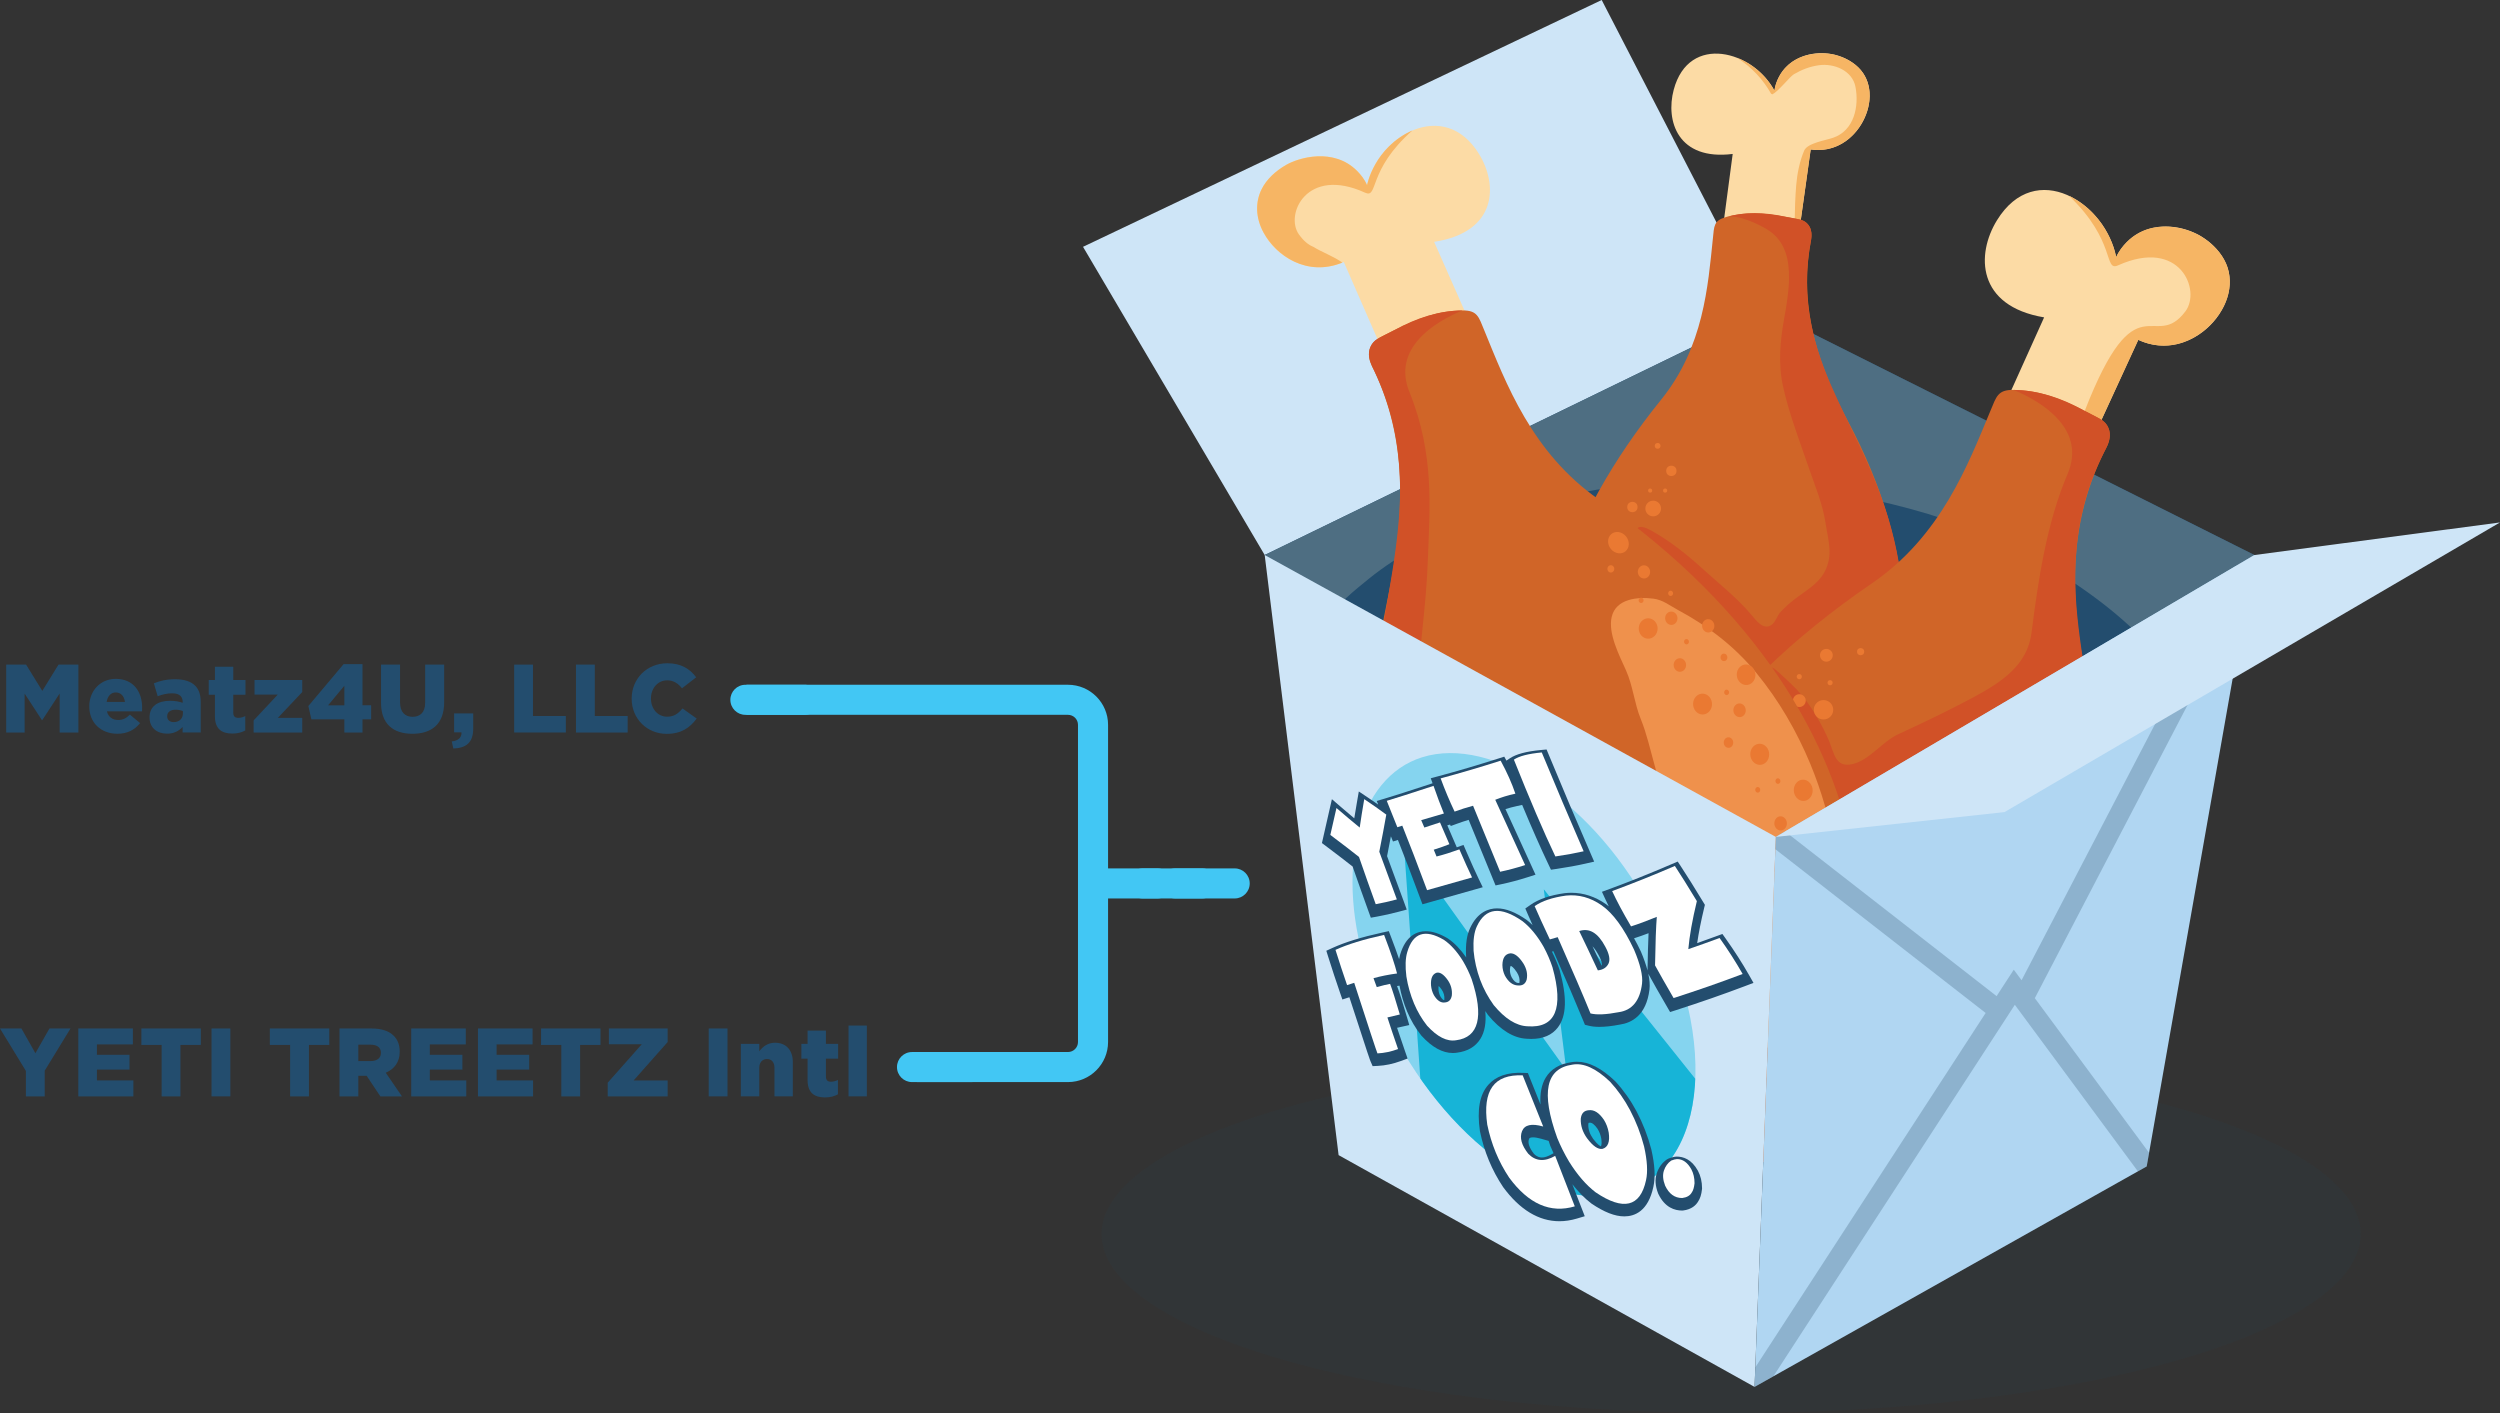 <?xml version="1.0" encoding="utf-8"?>
<!-- Generator: Adobe Illustrator 16.0.0, SVG Export Plug-In . SVG Version: 6.00 Build 0)  -->
<!DOCTYPE svg PUBLIC "-//W3C//DTD SVG 1.1//EN" "http://www.w3.org/Graphics/SVG/1.1/DTD/svg11.dtd">
<svg version="1.1" id="Layer_7" xmlns="http://www.w3.org/2000/svg" xmlns:xlink="http://www.w3.org/1999/xlink" x="0px" y="0px"
	 width="205.328px" height="116.056px" viewBox="0 0 205.328 116.056" enable-background="new 0 0 205.328 116.056"
	 xml:space="preserve">
<rect x="0" y="0" width="205.328" height="116.056" fill="#333333" stroke="none"/>
<ellipse opacity="0.1" fill="#264863" cx="142.181" cy="101.354" rx="51.709" ry="14.701"/>
<g>
	<g>
		<path fill="#CEE5F7" d="M103.87,45.584L88.95,20.271L131.549,0l13.255,25.678c0,0-25.5,16.098-25.911,16.098
			C118.481,41.776,103.87,45.584,103.87,45.584z"/>
	</g>
	<g>
		<path fill="#234D6E" d="M103.87,45.584l41.263-20.065l40.027,20.065l-15.641,20.271c0,0-42.086,7.306-41.776,6.688
			C128.051,71.926,103.87,45.584,103.87,45.584z"/>
	</g>
	<g>
		<path fill="#4E6E82" d="M112.413,47.544c2.565-2.079,5.608-3.609,8.704-4.729c7.42-2.681,15.637-3.81,23.5-3.129
			c8.048,0.697,16.707,2.609,23.674,6.868c3.378,2.065,6.687,4.504,9.193,7.602c0.178,0.221,0.359,0.446,0.541,0.675l7.135-9.247
			l-40.027-20.065L103.87,45.584c0,0,2.072,2.258,4.995,5.465C109.787,49.657,111.252,48.484,112.413,47.544z"/>
	</g>
	<g>
		<path fill="#234D6E" d="M0.51,54.586h1.633l1.331,2.158l1.33-2.158h1.633v5.575H4.899v-3.202l-1.426,2.183H3.441l-1.417-2.175
			v3.194H0.51V54.586z"/>
		<path fill="#234D6E" d="M7.332,58.026v-0.016c0-1.259,0.9-2.254,2.175-2.254c1.481,0,2.167,1.091,2.167,2.357
			c0,0.096,0,0.207-0.008,0.311H8.781c0.12,0.47,0.462,0.709,0.932,0.709c0.366,0,0.645-0.136,0.956-0.438l0.836,0.693
			c-0.414,0.525-1.012,0.876-1.864,0.876C8.288,60.265,7.332,59.356,7.332,58.026z M10.263,57.652
			c-0.056-0.479-0.342-0.781-0.756-0.781c-0.398,0-0.669,0.303-0.749,0.781H10.263z"/>
		<path fill="#234D6E" d="M12.281,58.927V58.91c0-0.899,0.677-1.354,1.688-1.354c0.398,0,0.789,0.071,1.036,0.167v-0.071
			c0-0.454-0.279-0.709-0.86-0.709c-0.454,0-0.805,0.096-1.195,0.239l-0.311-1.06c0.486-0.199,1.003-0.335,1.744-0.335
			c0.773,0,1.298,0.184,1.642,0.526c0.326,0.318,0.461,0.765,0.461,1.369v2.478h-1.489v-0.454c-0.302,0.327-0.708,0.55-1.274,0.55
			C12.902,60.257,12.281,59.778,12.281,58.927z M15.021,58.6V58.4c-0.159-0.063-0.374-0.111-0.597-0.111
			c-0.438,0-0.693,0.207-0.693,0.534v0.016c0,0.295,0.223,0.47,0.534,0.47C14.71,59.309,15.021,59.03,15.021,58.6z"/>
		<path fill="#234D6E" d="M17.652,58.823v-1.761h-0.51v-1.211h0.51v-1.091h1.506v1.091h1.003v1.211h-1.003v1.466
			c0,0.303,0.135,0.43,0.414,0.43c0.199,0,0.39-0.056,0.572-0.143v1.179c-0.27,0.151-0.629,0.255-1.051,0.255
			C18.185,60.249,17.652,59.851,17.652,58.823z"/>
		<path fill="#234D6E" d="M20.832,59.165l1.983-2.118h-1.911v-1.195h3.918v0.988l-1.999,2.118h1.999v1.203h-3.99V59.165z"/>
		<path fill="#234D6E" d="M28.281,59.078h-2.707l-0.248-1.092l2.893-3.44h1.553v3.377h0.709v1.155h-0.709v1.083h-1.49V59.078z
			 M28.281,57.931v-1.608l-1.338,1.608H28.281z"/>
		<path fill="#234D6E" d="M31.294,57.716v-3.13h1.563v3.098c0,0.805,0.406,1.188,1.027,1.188c0.629,0,1.035-0.366,1.035-1.147
			v-3.138h1.561v3.09c0,1.792-1.027,2.589-2.611,2.589C32.291,60.265,31.294,59.46,31.294,57.716z"/>
		<path fill="#234D6E" d="M37.105,60.894c0.533-0.056,0.82-0.318,0.797-0.748h-0.605v-1.554h1.568v1.267
			c0,1.179-0.645,1.585-1.633,1.617L37.105,60.894z"/>
		<path fill="#234D6E" d="M42.23,54.586h1.545v4.221h2.699v1.354H42.23V54.586z"/>
		<path fill="#234D6E" d="M47.306,54.586h1.545v4.221h2.699v1.354h-4.244V54.586z"/>
		<path fill="#234D6E" d="M51.88,57.39v-0.017c0-1.625,1.242-2.899,2.932-2.899c1.139,0,1.871,0.479,2.365,1.155l-1.164,0.9
			c-0.318-0.391-0.684-0.653-1.219-0.653c-0.779,0-1.33,0.669-1.33,1.481v0.016c0,0.837,0.551,1.49,1.33,1.49
			c0.582,0,0.924-0.271,1.26-0.678l1.162,0.829c-0.525,0.725-1.234,1.258-2.461,1.258C53.162,60.272,51.88,59.054,51.88,57.39z"/>
	</g>
	<g>
		<path fill="#234D6E" d="M2.127,87.959L0,84.471h1.76l1.147,2.03l1.155-2.03h1.729l-2.119,3.465v2.11H2.127V87.959z"/>
		<path fill="#234D6E" d="M6.431,84.471h4.484v1.306H7.96v0.853h2.676v1.219H7.96v0.884h2.995v1.314H6.431V84.471z"/>
		<path fill="#234D6E" d="M13.276,85.824h-1.665v-1.354h4.882v1.354h-1.673v4.222h-1.545V85.824z"/>
		<path fill="#234D6E" d="M17.373,84.471h1.545v5.575h-1.545V84.471z"/>
		<path fill="#234D6E" d="M23.828,85.824h-1.666v-1.354h4.883v1.354h-1.672v4.222h-1.545V85.824z"/>
		<path fill="#234D6E" d="M27.884,84.471h2.637c0.852,0,1.441,0.223,1.816,0.597c0.326,0.327,0.492,0.749,0.492,1.299v0.016
			c0,0.86-0.453,1.426-1.146,1.721l1.33,1.943h-1.775l-1.123-1.688h-0.686v1.688h-1.545V84.471z M30.457,87.146
			c0.518,0,0.828-0.255,0.828-0.661V86.47c0-0.446-0.326-0.669-0.836-0.669h-1.02v1.346H30.457z"/>
		<path fill="#234D6E" d="M33.773,84.471h4.484v1.306h-2.955v0.853h2.676v1.219h-2.676v0.884h2.994v1.314h-4.523V84.471z"/>
		<path fill="#234D6E" d="M39.257,84.471h4.484v1.306h-2.955v0.853h2.676v1.219h-2.676v0.884h2.994v1.314h-4.523V84.471z"/>
		<path fill="#234D6E" d="M46.101,85.824h-1.664v-1.354h4.883v1.354h-1.674v4.222h-1.545V85.824z"/>
		<path fill="#234D6E" d="M49.912,88.923l2.795-3.154h-2.699v-1.298h4.826v1.114l-2.795,3.154h2.795v1.307h-4.922V88.923z"/>
		<path fill="#234D6E" d="M58.207,84.471h1.545v5.575h-1.545V84.471z"/>
		<path fill="#234D6E" d="M60.845,85.736h1.514v0.605c0.277-0.358,0.676-0.7,1.289-0.7c0.916,0,1.467,0.604,1.467,1.585v2.819
			h-1.506v-2.334c0-0.478-0.248-0.732-0.613-0.732c-0.367,0-0.637,0.255-0.637,0.732v2.334h-1.514V85.736z"/>
		<path fill="#234D6E" d="M66.328,88.708v-1.761h-0.51v-1.211h0.51v-1.091h1.506v1.091h1.002v1.211h-1.002v1.466
			c0,0.303,0.135,0.43,0.414,0.43c0.199,0,0.391-0.056,0.572-0.143v1.179c-0.27,0.151-0.629,0.255-1.051,0.255
			C66.861,90.134,66.328,89.735,66.328,88.708z"/>
		<path fill="#234D6E" d="M69.691,84.231h1.504v5.814h-1.504V84.231z"/>
	</g>
	<g>
		<g>
			<path fill="#42C7F4" d="M87.714,56.24h-26.41v2.469h26.41c0.455,0,0.823,0.37,0.823,0.823v26.049
				c0,0.454-0.368,0.823-0.823,0.823H75.298v2.469h12.416c1.816,0,3.293-1.477,3.293-3.292V59.532
				C91.007,57.717,89.531,56.24,87.714,56.24z"/>
		</g>
		<g>
			<path fill="#42C7F4" d="M67.329,57.475c0-0.682-0.553-1.234-1.235-1.234h-4.874c-0.683,0-1.235,0.553-1.235,1.234l0,0
				c0,0.683,0.553,1.236,1.235,1.236h4.874C66.776,58.711,67.329,58.157,67.329,57.475L67.329,57.475z"/>
		</g>
		<g>
			<path fill="#42C7F4" d="M81.013,87.639c0-0.683-0.553-1.235-1.235-1.235h-4.873c-0.683,0-1.235,0.553-1.235,1.235l0,0
				c0,0.682,0.553,1.234,1.235,1.234h4.873C80.46,88.873,81.013,88.32,81.013,87.639L81.013,87.639z"/>
		</g>
		<g>
			<path fill="#42C7F4" d="M96.293,72.557c0-0.683-0.553-1.235-1.235-1.235h-4.873c-0.683,0-1.235,0.553-1.235,1.235l0,0
				c0,0.683,0.553,1.235,1.235,1.235h4.873C95.741,73.792,96.293,73.239,96.293,72.557L96.293,72.557z"/>
		</g>
		<g>
			<path fill="#42C7F4" d="M99.965,72.557c0-0.683-0.553-1.235-1.235-1.235h-4.873c-0.682,0-1.235,0.553-1.235,1.235l0,0
				c0,0.683,0.554,1.235,1.235,1.235h4.873C99.413,73.792,99.965,73.239,99.965,72.557L99.965,72.557z"/>
		</g>
		<g>
			<path fill="#42C7F4" d="M102.641,72.557c0-0.683-0.554-1.235-1.235-1.235h-4.873c-0.683,0-1.235,0.553-1.235,1.235l0,0
				c0,0.683,0.553,1.235,1.235,1.235h4.873C102.087,73.792,102.641,73.239,102.641,72.557L102.641,72.557z"/>
		</g>
	</g>
	<g>
		<g>
			<path fill-rule="evenodd" clip-rule="evenodd" fill="#FCDBA5" d="M141.541,18.429l0.767-5.785
				c-4.493,0.563-5.53-2.698-4.844-5.271c1.252-4.691,6.565-3.175,8.269,0.072c0.559-3.317,4.749-3.948,6.884-1.915
				c2.36,2.249-0.012,7.319-3.907,6.745l-0.847,6.055L141.541,18.429z"/>
		</g>
		<g>
			<path fill-rule="evenodd" clip-rule="evenodd" fill="#F6B564" d="M152.828,5.755c-0.494-0.592-1.224-1-2.07-1.239
				c-0.912-0.257-3.49-0.367-4.626,1.754c-0.181,0.338-0.345,0.715-0.399,1.176c0,0-0.901-1.868-3.049-2.691
				c1.183,0.773,2.098,1.743,2.778,2.94c0.035,0.019,0.069,0.036,0.104,0.055c0.505-0.251,1.435-1.458,1.771-1.654
				c0.652-0.38,1.301-0.632,2.051-0.738c1.22-0.174,2.744,0.419,3.004,1.774c0.307,1.598-0.099,3.583-1.835,4.183
				c-0.608,0.21-2.11,0.433-2.375,1.049c-0.374,0.871-0.581,1.92-0.658,2.856c-0.08,0.969-0.108,1.937-0.124,2.906l0.464,0.204
				l0.855-6.053c2.636,0.364,4.311-1.68,4.738-3.523C153.723,7.6,153.477,6.534,152.828,5.755z"/>
		</g>
		<g>
			<path fill-rule="evenodd" clip-rule="evenodd" fill="#D06528" d="M147.759,18.018c-2.621-0.535-4.204-0.697-6.014-0.186
				c-1.001,0.283-0.96,0.744-1.065,1.767c-0.403,3.873-0.751,8.898-4.243,13.219c-16.325,20.202-9.292,37.439,2.057,38.732
				c12.591,1.435,24.843-15.399,13.266-36.982c-2.986-5.567-3.912-10.165-3.009-14.885C148.893,18.935,148.608,18.19,147.759,18.018
				z"/>
		</g>
		<g>
			<path fill-rule="evenodd" clip-rule="evenodd" fill="#D15127" d="M139.808,71.634c10.698-0.305,15.943-10.022,16.48-17.828
				c0.896-13.038-5.522-18.657-7.368-26.43c-0.526-2.209-0.732-4.553-0.233-7.34c0.151-0.709,0.126-1.228-0.191-1.599
				c-0.344-0.401-0.594-0.401-1.828-0.63c-1.738-0.394-3.387-0.417-4.922,0.024c0.944-0.271,2.839,0.624,3.586,1.14
				c1.311,0.907,1.625,2.397,1.602,3.922c-0.018,1.066-0.194,2.14-0.385,3.19c-0.347,1.913-0.525,3.79-0.094,5.71
				c0.512,2.278,1.357,4.445,2.111,6.648c0.501,1.464,1.134,2.959,1.363,4.487c0.216,1.442,0.668,2.667-0.089,4.068
				c-0.536,0.993-1.546,1.518-2.411,2.188c-0.421,0.326-0.821,0.683-1.185,1.071c-0.263,0.281-0.408,0.779-0.671,1.007
				c-0.714,0.614-1.356-0.33-1.79-0.838c-1.146-1.346-2.669-2.546-3.988-3.749c-1.223-1.114-2.632-2.235-4.092-3.051
				c-0.616-0.345-1.256-0.63-1.429,0.153c-0.148,0.677,0.192,1.59,0.409,2.213c0.427,1.223,0.929,2.452,1.403,3.657
				c1.001,2.542,2.162,4.969,3.073,7.55c0.421,1.193,1.58,2.091,2.842,2.197c0.661,0.056,1.337-0.113,1.873-0.512
				c0.721-0.534,1.43-0.765,2.225-1.198c1.276-0.697,2.408-1.661,3.666-2.396c0.185-0.108,0.681-0.651,0.882-0.519
				c0.397,0.265-0.071,1.237-0.112,1.58c-0.072,0.613-0.073,1.339,0.023,1.944c0.083,0.521,0.389,0.884,0.537,1.373
				c0.46,1.52-0.438,2.687-1.207,3.888c-0.849,1.327-1.829,2.571-2.936,3.692c-1.043,1.058-2.201,2.011-3.47,2.788
				C142.507,70.637,140.992,71.601,139.808,71.634z"/>
		</g>
		<g>
			<circle fill-rule="evenodd" clip-rule="evenodd" fill="#EA7932" cx="134.208" cy="66.333" r="0.441"/>
		</g>
		<g>
			<circle fill-rule="evenodd" clip-rule="evenodd" fill="#EA7932" cx="131.814" cy="63.042" r="0.645"/>
		</g>
		<g>
			<circle fill-rule="evenodd" clip-rule="evenodd" fill="#EA7932" cx="134.175" cy="63.359" r="0.17"/>
		</g>
		<g>
			<circle fill-rule="evenodd" clip-rule="evenodd" fill="#EA7932" cx="129.478" cy="60.752" r="0.238"/>
		</g>
		<g>
			<circle fill-rule="evenodd" clip-rule="evenodd" fill="#EA7932" cx="131.85" cy="65.53" r="0.238"/>
		</g>
		<g>
			<circle fill-rule="evenodd" clip-rule="evenodd" fill="#EA7932" cx="135.985" cy="66.377" r="0.237"/>
		</g>
		<g>
			<circle fill-rule="evenodd" clip-rule="evenodd" fill="#EA7932" cx="132.499" cy="60.255" r="0.424"/>
		</g>
		<g>
			<circle fill-rule="evenodd" clip-rule="evenodd" fill="#EA7932" cx="128.886" cy="58.813" r="0.424"/>
		</g>
		<g>
			<circle fill-rule="evenodd" clip-rule="evenodd" fill="#EA7932" cx="136.864" cy="68.903" r="0.424"/>
		</g>
		<g>
			<circle fill-rule="evenodd" clip-rule="evenodd" fill="#EA7932" cx="131.156" cy="55.958" r="0.424"/>
		</g>
		<g>
			<circle fill-rule="evenodd" clip-rule="evenodd" fill="#EA7932" cx="132.512" cy="57.864" r="0.644"/>
		</g>
		<g>
			<circle fill-rule="evenodd" clip-rule="evenodd" fill="#EA7932" cx="134.477" cy="60.394" r="0.644"/>
		</g>
		<g>
			<circle fill-rule="evenodd" clip-rule="evenodd" fill="#EA7932" cx="129.026" cy="54.587" r="0.645"/>
		</g>
		<g>
			<circle fill-rule="evenodd" clip-rule="evenodd" fill="#EA7932" cx="130.16" cy="57.29" r="0.17"/>
		</g>
		<g>
			<circle fill-rule="evenodd" clip-rule="evenodd" fill="#EA7932" cx="131.943" cy="53.555" r="0.17"/>
		</g>
		<g>
			<circle fill-rule="evenodd" clip-rule="evenodd" fill="#EA7932" cx="139.894" cy="56.97" r="0.645"/>
		</g>
		<g>
			<circle fill-rule="evenodd" clip-rule="evenodd" fill="#EA7932" cx="137.227" cy="62.277" r="0.322"/>
		</g>
		<g>
			<circle fill-rule="evenodd" clip-rule="evenodd" fill="#EA7932" cx="137.767" cy="64.888" r="0.441"/>
		</g>
		<g>
			<circle fill-rule="evenodd" clip-rule="evenodd" fill="#EA7932" cx="140.109" cy="63.458" r="0.441"/>
		</g>
		<g>
			<circle fill-rule="evenodd" clip-rule="evenodd" fill="#EA7932" cx="131.093" cy="51.566" r="0.645"/>
		</g>
		<g>
			<circle fill-rule="evenodd" clip-rule="evenodd" fill="#EA7932" cx="130.47" cy="53.503" r="0.17"/>
		</g>
		<g>
			<circle fill-rule="evenodd" clip-rule="evenodd" fill="#EA7932" cx="135.528" cy="40.291" r="0.169"/>
		</g>
		<g>
			<circle fill-rule="evenodd" clip-rule="evenodd" fill="#EA7932" cx="140.472" cy="59.95" r="0.425"/>
		</g>
		<g>
			<circle fill-rule="evenodd" clip-rule="evenodd" fill="#EA7932" cx="139.572" cy="69.158" r="0.322"/>
		</g>
		<g>
			<circle fill-rule="evenodd" clip-rule="evenodd" fill="#EA7932" cx="132.872" cy="50.207" r="0.322"/>
		</g>
		<g>
			<circle fill-rule="evenodd" clip-rule="evenodd" fill="#EA7932" cx="142.381" cy="66.913" r="0.424"/>
		</g>
		<g>
			<circle fill-rule="evenodd" clip-rule="evenodd" fill="#EA7932" cx="138.066" cy="60.265" r="0.458"/>
		</g>
		<g>
			<circle fill-rule="evenodd" clip-rule="evenodd" fill="#EA7932" cx="131.5" cy="48.574" r="0.424"/>
		</g>
		<g>
			<circle fill-rule="evenodd" clip-rule="evenodd" fill="#EA7932" cx="130.02" cy="62.878" r="0.17"/>
		</g>
		<g>
			<circle fill-rule="evenodd" clip-rule="evenodd" fill="#EA7932" cx="139.984" cy="66.075" r="0.17"/>
		</g>
		<g>
			<circle fill-rule="evenodd" clip-rule="evenodd" fill="#EA7932" cx="133.73" cy="68.881" r="0.17"/>
		</g>
		<g>
			<circle fill-rule="evenodd" clip-rule="evenodd" fill="#EA7932" cx="136.76" cy="40.291" r="0.17"/>
		</g>
		<g>
			<circle fill-rule="evenodd" clip-rule="evenodd" fill="#EA7932" cx="133.768" cy="47.406" r="0.645"/>
		</g>
		<g>
			<circle fill-rule="evenodd" clip-rule="evenodd" fill="#EA7932" cx="131.431" cy="45.115" r="0.237"/>
		</g>
		<g>
			<circle fill-rule="evenodd" clip-rule="evenodd" fill="#EA7932" cx="134.454" cy="44.618" r="0.424"/>
		</g>
		<g>
			<circle fill-rule="evenodd" clip-rule="evenodd" fill="#EA7932" cx="131.81" cy="42.89" r="0.424"/>
		</g>
		<g>
			<circle fill-rule="evenodd" clip-rule="evenodd" fill="#EA7932" cx="134.07" cy="41.642" r="0.424"/>
		</g>
		<g>
			<circle fill-rule="evenodd" clip-rule="evenodd" fill="#EA7932" cx="135.779" cy="41.764" r="0.644"/>
		</g>
		<g>
			<circle fill-rule="evenodd" clip-rule="evenodd" fill="#EA7932" cx="130.339" cy="46.625" r="0.645"/>
		</g>
		<g>
			<circle fill-rule="evenodd" clip-rule="evenodd" fill="#EA7932" cx="133.555" cy="43.375" r="0.169"/>
		</g>
		<g>
			<circle fill-rule="evenodd" clip-rule="evenodd" fill="#EA7932" cx="131.975" cy="47.242" r="0.17"/>
		</g>
		<g>
			<circle fill-rule="evenodd" clip-rule="evenodd" fill="#EA7932" cx="137.27" cy="38.672" r="0.424"/>
		</g>
		<g>
			<circle fill-rule="evenodd" clip-rule="evenodd" fill="#EA7932" cx="141.755" cy="62.145" r="0.238"/>
		</g>
		<g>
			<circle fill-rule="evenodd" clip-rule="evenodd" fill="#EA7932" cx="138.89" cy="54.932" r="0.237"/>
		</g>
		<g>
			<circle fill-rule="evenodd" clip-rule="evenodd" fill="#EA7932" cx="136.143" cy="36.619" r="0.238"/>
		</g>
	</g>
	<g>
		<g>
			<path fill-rule="evenodd" clip-rule="evenodd" fill="#FCDBA5" d="M164.916,32.658l2.97-6.591
				c-5.531-0.933-5.602-5.171-3.869-7.98c3.157-5.12,8.922-1.428,9.786,3.031c1.844-3.737,7.041-2.993,8.851,0.18
				c2.001,3.51-2.621,8.681-7.039,6.612l-3.161,6.883L164.916,32.658z"/>
		</g>
		<g>
			<path fill-rule="evenodd" clip-rule="evenodd" fill="#F6B564" d="M171.221,33.747c4.268-10.949,5.697-4.747,8.274-8.18
				c1.294-1.723-0.438-6.062-5.537-3.773c-1.189,0.534-0.134-2.002-4.03-5.712c3.337,1.629,3.874,5.037,3.874,5.037
				c0.229-0.528,0.558-0.917,0.893-1.253c2.104-2.113,5.124-1.063,6.113-0.434c0.921,0.586,1.641,1.329,2.017,2.208
				c0.493,1.156,0.405,2.509-0.323,3.781c-1.164,2.035-3.88,3.865-6.878,2.494l-3.171,6.878L171.221,33.747z"/>
		</g>
		<g>
			<path fill-rule="evenodd" clip-rule="evenodd" fill="#D06528" d="M172.441,34.386c-2.919-1.568-4.74-2.325-7.068-2.362
				c-1.29-0.021-1.405,0.541-1.896,1.716c-1.857,4.453-4.061,10.291-9.743,14.176c-26.569,18.157-24.363,41.116-11.358,46.693
				c14.431,6.188,34.966-9.424,28.917-39.158c-1.561-7.671-1.021-13.457,1.732-18.736C173.46,35.878,173.387,34.893,172.441,34.386z
				"/>
		</g>
		<g>
			<path fill-rule="evenodd" clip-rule="evenodd" fill="#D15127" d="M143.906,95.176c12.804,3.45,22.489-6.213,25.907-15.283
				c5.709-15.152,0.095-24.107,0.672-33.988c0.164-2.809,0.754-5.665,2.339-8.793c0.433-0.787,0.587-1.412,0.342-1.965
				c-0.265-0.598-0.562-0.687-1.944-1.398c-1.924-1.087-3.871-1.702-5.849-1.724c2.435,1.007,5.988,3.277,4.439,6.906
				c-1.727,4.044-2.41,8.714-2.963,13.057c-0.338,2.646-2.478,4.042-4.714,5.251c-2.061,1.113-4.149,2.096-6.274,3.087
				c-1.266,0.591-2.313,2.089-3.675,2.42c-1.514,0.367-1.523-0.952-2.079-2.164c-0.718-1.564-1.71-3.215-2.985-4.397
				c-0.43-0.399-0.853-0.821-1.304-1.193c-1.207-0.997-1.213,2.453-1.275,2.944c-0.421,3.306-0.684,6.593-0.2,9.905
				c0.409,2.798,1.551,5.508,3.215,7.792c1.392,1.91,3.005,3.625,5.239,4.529c1.918,0.776,4.061,1.075,6.124,0.985
				c1.375-0.061,2.597-0.695,3.954-0.79c0.56-0.039,1.305-0.199,1.781,0.076c1.263,0.727-0.157,2.048-0.617,2.744
				c-0.738,1.118-1.55,2.185-2.437,3.189c-1.744,1.976-3.759,3.721-5.974,5.151c-1.818,1.176-3.782,2.145-5.849,2.801
				c-0.979,0.311-1.984,0.551-3.002,0.699C145.947,95.139,144.731,95.398,143.906,95.176z"/>
		</g>
		<g>
			<circle fill-rule="evenodd" clip-rule="evenodd" fill="#EA7932" cx="139.149" cy="86.891" r="0.546"/>
		</g>
		<g>
			<circle fill-rule="evenodd" clip-rule="evenodd" fill="#EA7932" cx="137.481" cy="82.134" r="0.799"/>
		</g>
		<g>
			<circle fill-rule="evenodd" clip-rule="evenodd" fill="#EA7932" cx="140.169" cy="83.351" r="0.21"/>
		</g>
		<g>
			<circle fill-rule="evenodd" clip-rule="evenodd" fill="#EA7932" cx="135.523" cy="78.583" r="0.294"/>
		</g>
		<g>
			<circle fill-rule="evenodd" clip-rule="evenodd" fill="#EA7932" cx="136.637" cy="85.099" r="0.294"/>
		</g>
		<g>
			<circle fill-rule="evenodd" clip-rule="evenodd" fill="#EA7932" cx="141.242" cy="87.577" r="0.294"/>
		</g>
		<g>
			<circle fill-rule="evenodd" clip-rule="evenodd" fill="#EA7932" cx="139.287" cy="79.07" r="0.526"/>
		</g>
		<g>
			<circle fill-rule="evenodd" clip-rule="evenodd" fill="#EA7932" cx="135.512" cy="76.071" r="0.526"/>
		</g>
		<g>
			<circle fill-rule="evenodd" clip-rule="evenodd" fill="#EA7932" cx="141.386" cy="90.887" r="0.526"/>
		</g>
		<g>
			<circle fill-rule="evenodd" clip-rule="evenodd" fill="#EA7932" cx="139.224" cy="73.492" r="0.526"/>
		</g>
		<g>
			<circle fill-rule="evenodd" clip-rule="evenodd" fill="#EA7932" cx="140.153" cy="76.238" r="0.799"/>
		</g>
		<g>
			<circle fill-rule="evenodd" clip-rule="evenodd" fill="#EA7932" cx="141.584" cy="79.939" r="0.799"/>
		</g>
		<g>
			<circle fill-rule="evenodd" clip-rule="evenodd" fill="#EA7932" cx="137.183" cy="71.107" r="0.799"/>
		</g>
		<g>
			<circle fill-rule="evenodd" clip-rule="evenodd" fill="#EA7932" cx="137.567" cy="74.717" r="0.211"/>
		</g>
		<g>
			<circle fill-rule="evenodd" clip-rule="evenodd" fill="#EA7932" cx="141.014" cy="70.922" r="0.21"/>
		</g>
		<g>
			<circle fill-rule="evenodd" clip-rule="evenodd" fill="#EA7932" cx="149.232" cy="77.807" r="0.799"/>
		</g>
		<g>
			<circle fill-rule="evenodd" clip-rule="evenodd" fill="#EA7932" cx="144.177" cy="83.154" r="0.4"/>
		</g>
		<g>
			<circle fill-rule="evenodd" clip-rule="evenodd" fill="#EA7932" cx="143.887" cy="86.444" r="0.547"/>
		</g>
		<g>
			<circle fill-rule="evenodd" clip-rule="evenodd" fill="#EA7932" cx="147.176" cy="85.581" r="0.546"/>
		</g>
		<g>
			<circle fill-rule="evenodd" clip-rule="evenodd" fill="#EA7932" cx="140.713" cy="68.258" r="0.799"/>
		</g>
		<g>
			<circle fill-rule="evenodd" clip-rule="evenodd" fill="#EA7932" cx="139.283" cy="70.334" r="0.21"/>
		</g>
		<g>
			<circle fill-rule="evenodd" clip-rule="evenodd" fill="#EA7932" cx="147.778" cy="55.574" r="0.21"/>
		</g>
		<g>
			<circle fill-rule="evenodd" clip-rule="evenodd" fill="#EA7932" cx="148.855" cy="81.549" r="0.526"/>
		</g>
		<g>
			<circle fill-rule="evenodd" clip-rule="evenodd" fill="#EA7932" cx="144.508" cy="92.154" r="0.399"/>
		</g>
		<g>
			<circle fill-rule="evenodd" clip-rule="evenodd" fill="#EA7932" cx="143.308" cy="67.28" r="0.399"/>
		</g>
		<g>
			<circle fill-rule="evenodd" clip-rule="evenodd" fill="#EA7932" cx="148.641" cy="90.492" r="0.525"/>
		</g>
		<g>
			<circle fill-rule="evenodd" clip-rule="evenodd" fill="#EA7932" cx="145.889" cy="81.066" r="0.567"/>
		</g>
		<g>
			<circle fill-rule="evenodd" clip-rule="evenodd" fill="#EA7932" cx="142.263" cy="64.853" r="0.526"/>
		</g>
		<g>
			<circle fill-rule="evenodd" clip-rule="evenodd" fill="#EA7932" cx="135.41" cy="81.3" r="0.21"/>
		</g>
		<g>
			<circle fill-rule="evenodd" clip-rule="evenodd" fill="#EA7932" cx="146.096" cy="88.642" r="0.21"/>
		</g>
		<g>
			<circle fill-rule="evenodd" clip-rule="evenodd" fill="#EA7932" cx="137.675" cy="89.745" r="0.21"/>
		</g>
		<g>
			<circle fill-rule="evenodd" clip-rule="evenodd" fill="#EA7932" cx="150.306" cy="56.072" r="0.21"/>
		</g>
		<g>
			<circle fill-rule="evenodd" clip-rule="evenodd" fill="#EA7932" cx="145.37" cy="64.275" r="0.799"/>
		</g>
		<g>
			<circle fill-rule="evenodd" clip-rule="evenodd" fill="#EA7932" cx="143.413" cy="60.724" r="0.294"/>
		</g>
		<g>
			<circle fill-rule="evenodd" clip-rule="evenodd" fill="#EA7932" cx="147.176" cy="61.211" r="0.525"/>
		</g>
		<g>
			<circle fill-rule="evenodd" clip-rule="evenodd" fill="#EA7932" cx="144.655" cy="58.218" r="0.525"/>
		</g>
		<g>
			<circle fill-rule="evenodd" clip-rule="evenodd" fill="#EA7932" cx="147.782" cy="57.542" r="0.526"/>
		</g>
		<g>
			<circle fill-rule="evenodd" clip-rule="evenodd" fill="#EA7932" cx="149.767" cy="58.295" r="0.798"/>
		</g>
		<g>
			<circle fill-rule="evenodd" clip-rule="evenodd" fill="#EA7932" cx="141.579" cy="62.127" r="0.799"/>
		</g>
		<g>
			<circle fill-rule="evenodd" clip-rule="evenodd" fill="#EA7932" cx="146.553" cy="59.415" r="0.21"/>
		</g>
		<g>
			<circle fill-rule="evenodd" clip-rule="evenodd" fill="#EA7932" cx="143.3" cy="63.441" r="0.21"/>
		</g>
		<g>
			<circle fill-rule="evenodd" clip-rule="evenodd" fill="#EA7932" cx="150.002" cy="53.819" r="0.525"/>
		</g>
		<g>
			<circle fill-rule="evenodd" clip-rule="evenodd" fill="#EA7932" cx="149.597" cy="84.609" r="0.294"/>
		</g>
		<g>
			<circle fill-rule="evenodd" clip-rule="evenodd" fill="#EA7932" cx="148.767" cy="75.029" r="0.294"/>
		</g>
		<g>
			<circle fill-rule="evenodd" clip-rule="evenodd" fill="#EA7932" cx="152.815" cy="53.522" r="0.294"/>
		</g>
	</g>
	<g>
		<g>
			<path fill-rule="evenodd" clip-rule="evenodd" fill="#FCDBA5" d="M120.546,26.106l-2.759-6.242
				c5.194-0.803,5.263-4.678,3.672-7.241c-2.867-4.623-8.269-1.46-9.183,2.581c-1.65-3.444-6.613-2.868-8.479,0.023
				c-2.104,3.258,2.207,8.23,6.572,6.292l2.894,6.625L120.546,26.106z"/>
		</g>
		<g>
			<path fill-rule="evenodd" clip-rule="evenodd" fill="#F6B564" d="M107.847,20.265c-0.373-0.154-0.755-0.446-1.158-1.001
				c-1.189-1.635,0.633-5.63,5.423-3.44c1.116,0.51,0.174-1.835,3.897-5.116c-3.148,1.399-3.732,4.497-3.732,4.497
				c-0.205-0.488-0.506-0.85-0.814-1.164c-1.936-1.965-4.844-1.066-5.814-0.507c-0.907,0.523-1.631,1.198-2.031,2.008
				c-0.527,1.071-0.501,2.341,0.155,3.55c1.04,1.918,3.571,3.662,6.477,2.474C109.531,21.051,108.618,20.737,107.847,20.265z"/>
		</g>
		<g>
			<path fill-rule="evenodd" clip-rule="evenodd" fill="#D06528" d="M113.283,27.748c2.854-1.506,4.61-2.225,6.833-2.25
				c1.226-0.014,1.333,0.521,1.794,1.647c1.766,4.304,3.897,10.048,9.4,13.876c25.999,18.08,25.64,43.772,12.845,51.459
				c-15.135,9.091-37.514-8.931-30.183-43.323c1.716-8.051,1.281-13.912-1.311-19.135C112.255,29.202,112.35,28.24,113.283,27.748z"
				/>
		</g>
		<g>
			<path fill-rule="evenodd" clip-rule="evenodd" fill="#D15127" d="M114.481,27.133c1.874-1.042,3.748-1.623,5.635-1.635
				c-2.335,0.954-5.802,3.142-4.358,6.697c2.095,5.162,1.652,9.679,1.524,13.558c-0.28,8.557-2.664,15.154,0.874,27.577
				c3.446,12.102,15.097,21.174,24.438,19.976c-13.499,5.464-24.033-5.892-27.581-16.678c-5.659-17.205,0.358-27.148-0.04-37.43
				c-0.109-2.844-0.636-5.697-2.123-8.787c-0.405-0.772-0.542-1.384-0.289-1.925C112.833,27.905,113.124,27.818,114.481,27.133z"/>
		</g>
		<g>
			<path fill-rule="evenodd" clip-rule="evenodd" fill="#EF914C" d="M148.684,62.742c-1.114-2.682-2.588-5.229-4.433-7.474
				c-1.815-2.208-3.946-3.826-6.448-5.175c-0.694-0.374-1.226-0.825-2.02-0.927c-1.27-0.16-3.07-0.001-3.415,1.51
				c-0.309,1.354,0.632,3.161,1.175,4.374c0.578,1.292,0.683,2.699,1.209,3.988c0.504,1.235,0.803,2.613,1.165,3.896
				c0.835,2.954,1.523,5.963,1.769,9.029c0.887,11.048,6.619,15.982,10.544,13.631C152.083,83.286,152.394,71.673,148.684,62.742z"
				/>
		</g>
		<g>
			<path fill-rule="evenodd" clip-rule="evenodd" fill="#EA7932" d="M147.432,82.49c-0.215-0.252-0.563-0.252-0.779,0
				c-0.217,0.252-0.217,0.661-0.003,0.913c0.216,0.253,0.567,0.252,0.782,0C147.648,83.15,147.648,82.741,147.432,82.49z"/>
		</g>
		<g>
			<path fill-rule="evenodd" clip-rule="evenodd" fill="#EA7932" d="M149,76.649c-0.311-0.36-0.813-0.363-1.123-0.007
				c-0.31,0.357-0.31,0.941,0.002,1.303c0.312,0.362,0.815,0.364,1.124,0.005C149.313,77.593,149.311,77.01,149,76.649z"/>
		</g>
		<g>
			<path fill-rule="evenodd" clip-rule="evenodd" fill="#EA7932" d="M145.974,78.695c-0.081-0.097-0.215-0.097-0.298-0.002
				c-0.083,0.096-0.084,0.25-0.002,0.347c0.082,0.095,0.217,0.097,0.3,0.001C146.056,78.945,146.057,78.791,145.974,78.695z"/>
		</g>
		<g>
			<path fill-rule="evenodd" clip-rule="evenodd" fill="#EA7932" d="M150.362,72.903c-0.112-0.131-0.295-0.133-0.407-0.004
				s-0.111,0.339,0.003,0.47c0.113,0.132,0.295,0.133,0.408,0.004C150.478,73.244,150.476,73.034,150.362,72.903z"/>
		</g>
		<g>
			<path fill-rule="evenodd" clip-rule="evenodd" fill="#EA7932" d="M149.666,80.436c-0.116-0.135-0.302-0.134-0.416-0.001
				c-0.114,0.134-0.114,0.353,0.001,0.486c0.116,0.135,0.302,0.135,0.416,0C149.782,80.787,149.78,80.569,149.666,80.436z"/>
		</g>
		<g>
			<path fill-rule="evenodd" clip-rule="evenodd" fill="#EA7932" d="M145.174,83.653c-0.117-0.136-0.306-0.136-0.423,0
				c-0.118,0.137-0.119,0.359-0.004,0.495c0.116,0.137,0.307,0.136,0.425-0.001C145.289,84.011,145.29,83.789,145.174,83.653z"/>
		</g>
		<g>
			<path fill-rule="evenodd" clip-rule="evenodd" fill="#EA7932" d="M146.847,73.474c-0.203-0.234-0.533-0.237-0.737-0.007
				c-0.204,0.232-0.206,0.611-0.003,0.848c0.203,0.235,0.534,0.238,0.738,0.006S147.049,73.71,146.847,73.474z"/>
		</g>
		<g>
			<path fill-rule="evenodd" clip-rule="evenodd" fill="#EA7932" d="M150.377,69.904c-0.2-0.231-0.525-0.235-0.725-0.009
				c-0.2,0.226-0.198,0.598,0.004,0.83c0.201,0.232,0.527,0.236,0.726,0.009C150.582,70.508,150.58,70.136,150.377,69.904z"/>
		</g>
		<g>
			<path fill-rule="evenodd" clip-rule="evenodd" fill="#EA7932" d="M145.368,87.422c-0.209-0.246-0.55-0.244-0.761,0.005
				c-0.212,0.248-0.215,0.65-0.006,0.897s0.551,0.245,0.763-0.006C145.576,88.069,145.577,87.669,145.368,87.422z"/>
		</g>
		<g>
			<path fill-rule="evenodd" clip-rule="evenodd" fill="#EA7932" d="M146.609,67.22c-0.199-0.23-0.525-0.236-0.728-0.012
				c-0.201,0.224-0.203,0.593-0.003,0.824c0.202,0.231,0.527,0.236,0.729,0.012S146.81,67.45,146.609,67.22z"/>
		</g>
		<g>
			<path fill-rule="evenodd" clip-rule="evenodd" fill="#EA7932" d="M146.033,70.109c-0.307-0.354-0.805-0.36-1.115-0.015
				c-0.311,0.347-0.313,0.915-0.006,1.271c0.306,0.355,0.807,0.361,1.117,0.013C146.338,71.031,146.339,70.464,146.033,70.109z"/>
		</g>
		<g>
			<path fill-rule="evenodd" clip-rule="evenodd" fill="#EA7932" d="M144.805,74.372c-0.309-0.359-0.813-0.363-1.129-0.01
				c-0.314,0.355-0.32,0.936-0.011,1.297c0.311,0.361,0.816,0.364,1.131,0.008C145.11,75.311,145.114,74.731,144.805,74.372z"/>
		</g>
		<g>
			<path fill-rule="evenodd" clip-rule="evenodd" fill="#EA7932" d="M148.648,64.301c-0.303-0.347-0.792-0.356-1.094-0.022
				c-0.303,0.335-0.304,0.889,0,1.237c0.303,0.349,0.795,0.357,1.097,0.021C148.952,65.199,148.951,64.647,148.648,64.301z"/>
		</g>
		<g>
			<path fill-rule="evenodd" clip-rule="evenodd" fill="#EA7932" d="M148.078,68.744c-0.081-0.093-0.212-0.095-0.291-0.005
				c-0.081,0.09-0.081,0.238-0.001,0.331c0.081,0.093,0.212,0.094,0.291,0.005C148.157,68.984,148.157,68.837,148.078,68.744z"/>
		</g>
		<g>
			<path fill-rule="evenodd" clip-rule="evenodd" fill="#EA7932" d="M144.512,64.708c-0.079-0.091-0.21-0.094-0.29-0.005
				c-0.082,0.089-0.083,0.235-0.003,0.327c0.078,0.092,0.21,0.094,0.291,0.006C144.589,64.947,144.591,64.801,144.512,64.708z"/>
		</g>
		<g>
			<path fill-rule="evenodd" clip-rule="evenodd" fill="#EA7932" d="M132.936,43.699c-0.47-0.064-0.855,0.271-0.863,0.751
				s0.367,0.924,0.838,0.989c0.471,0.067,0.857-0.271,0.863-0.752C133.781,44.206,133.405,43.766,132.936,43.699z"/>
		</g>
		<g>
			<path fill-rule="evenodd" clip-rule="evenodd" fill="#EA7932" d="M142.067,78.56c-0.156-0.183-0.412-0.185-0.572-0.003
				s-0.165,0.478-0.008,0.66c0.156,0.184,0.412,0.185,0.572,0.002C142.219,79.037,142.221,78.742,142.067,78.56z"/>
		</g>
		<g>
			<path fill-rule="evenodd" clip-rule="evenodd" fill="#EA7932" d="M142.615,82.28c-0.215-0.252-0.567-0.252-0.788,0.001
				c-0.221,0.254-0.226,0.664-0.012,0.918c0.216,0.253,0.569,0.253,0.79-0.001S142.83,82.534,142.615,82.28z"/>
		</g>
		<g>
			<path fill-rule="evenodd" clip-rule="evenodd" fill="#EA7932" d="M139.221,81.479c-0.214-0.253-0.568-0.254-0.792-0.001
				c-0.225,0.253-0.231,0.664-0.019,0.918c0.215,0.255,0.571,0.254,0.794,0C139.429,82.143,139.436,81.733,139.221,81.479z"/>
		</g>
		<g>
			<path fill-rule="evenodd" clip-rule="evenodd" fill="#EA7932" d="M145.083,61.35c-0.3-0.345-0.792-0.355-1.097-0.024
				c-0.307,0.33-0.311,0.88-0.01,1.226c0.302,0.347,0.794,0.356,1.1,0.024C145.381,62.242,145.383,61.694,145.083,61.35z"/>
		</g>
		<g>
			<path fill-rule="evenodd" clip-rule="evenodd" fill="#EA7932" d="M146.167,63.992c-0.08-0.092-0.209-0.094-0.289-0.006
				s-0.08,0.234-0.001,0.325c0.079,0.092,0.209,0.094,0.289,0.006C146.247,64.229,146.248,64.084,146.167,63.992z"/>
		</g>
		<g>
			<path fill-rule="evenodd" clip-rule="evenodd" fill="#EA7932" d="M137.356,48.583c-0.076-0.088-0.204-0.093-0.284-0.011
				c-0.082,0.082-0.085,0.22-0.008,0.308s0.204,0.093,0.286,0.01C137.43,48.809,137.433,48.671,137.356,48.583z"/>
		</g>
		<g>
			<path fill-rule="evenodd" clip-rule="evenodd" fill="#EA7932" d="M137.347,76.873c-0.204-0.24-0.543-0.242-0.758-0.005
				c-0.216,0.238-0.225,0.628-0.021,0.869c0.205,0.24,0.545,0.242,0.76,0.002C137.543,77.502,137.551,77.113,137.347,76.873z"/>
		</g>
		<g>
			<path fill-rule="evenodd" clip-rule="evenodd" fill="#EA7932" d="M142.127,89.3c-0.159-0.188-0.42-0.187-0.584,0.006
				c-0.163,0.19-0.168,0.5-0.009,0.688c0.159,0.189,0.423,0.188,0.586-0.005C142.285,89.797,142.287,89.489,142.127,89.3z"/>
		</g>
		<g>
			<path fill-rule="evenodd" clip-rule="evenodd" fill="#EA7932" d="M142.242,60.689c-0.15-0.173-0.397-0.179-0.551-0.014
				c-0.154,0.166-0.158,0.44-0.009,0.613c0.151,0.173,0.397,0.178,0.553,0.013C142.388,61.135,142.391,60.861,142.242,60.689z"/>
		</g>
		<g>
			<path fill-rule="evenodd" clip-rule="evenodd" fill="#EA7932" d="M137.871,87.485c-0.207-0.249-0.554-0.247-0.772,0.004
				c-0.219,0.252-0.229,0.656-0.019,0.906c0.208,0.249,0.555,0.246,0.774-0.006C138.073,88.138,138.08,87.732,137.871,87.485z"/>
		</g>
		<g>
			<path fill-rule="evenodd" clip-rule="evenodd" fill="#EA7932" d="M140.37,76.103c-0.22-0.258-0.583-0.26-0.812-0.005
				s-0.236,0.671-0.015,0.93c0.22,0.259,0.584,0.261,0.812,0.005C140.583,76.776,140.589,76.36,140.37,76.103z"/>
		</g>
		<g>
			<path fill-rule="evenodd" clip-rule="evenodd" fill="#EA7932" d="M143.237,57.948c-0.196-0.225-0.518-0.233-0.72-0.02
				c-0.2,0.215-0.205,0.571-0.009,0.796c0.198,0.226,0.52,0.234,0.722,0.019C143.429,58.529,143.432,58.173,143.237,57.948z"/>
		</g>
		<g>
			<path fill-rule="evenodd" clip-rule="evenodd" fill="#EA7932" d="M150.586,76.048c-0.082-0.095-0.214-0.096-0.294-0.002
				s-0.08,0.246,0.002,0.34c0.081,0.096,0.213,0.096,0.293,0.003C150.668,76.295,150.667,76.143,150.586,76.048z"/>
		</g>
		<g>
			<path fill-rule="evenodd" clip-rule="evenodd" fill="#EA7932" d="M140.201,85.337c-0.082-0.099-0.221-0.098-0.306,0.001
				c-0.087,0.1-0.09,0.259-0.006,0.357c0.082,0.1,0.22,0.099,0.307-0.001C140.282,85.595,140.284,85.436,140.201,85.337z"/>
		</g>
		<g>
			<path fill-rule="evenodd" clip-rule="evenodd" fill="#EA7932" d="M148.846,86.05c-0.083-0.098-0.219-0.097-0.3,0.002
				c-0.084,0.098-0.083,0.258,0,0.354c0.083,0.099,0.218,0.097,0.301-0.001C148.929,86.307,148.93,86.147,148.846,86.05z"/>
		</g>
		<g>
			<path fill-rule="evenodd" clip-rule="evenodd" fill="#EA7932" d="M134.935,49.158c-0.077-0.088-0.206-0.093-0.288-0.011
				c-0.08,0.083-0.085,0.222-0.009,0.31c0.078,0.089,0.206,0.093,0.288,0.011C135.009,49.385,135.012,49.246,134.935,49.158z"/>
		</g>
		<g>
			<path fill-rule="evenodd" clip-rule="evenodd" fill="#EA7932" d="M140.393,57.235c-0.298-0.342-0.789-0.355-1.099-0.03
				s-0.321,0.868-0.021,1.211c0.298,0.345,0.792,0.357,1.102,0.029C140.682,58.118,140.691,57.577,140.393,57.235z"/>
		</g>
		<g>
			<path fill-rule="evenodd" clip-rule="evenodd" fill="#EA7932" d="M141.792,53.778c-0.109-0.125-0.287-0.13-0.399-0.013
				c-0.113,0.117-0.114,0.313-0.005,0.438c0.108,0.125,0.287,0.13,0.399,0.013C141.898,54.099,141.902,53.902,141.792,53.778z"/>
		</g>
		<g>
			<path fill-rule="evenodd" clip-rule="evenodd" fill="#EA7932" d="M138.338,54.235c-0.193-0.223-0.516-0.233-0.721-0.022
				c-0.203,0.211-0.212,0.563-0.017,0.788c0.194,0.224,0.518,0.232,0.723,0.021C138.527,54.811,138.534,54.459,138.338,54.235z"/>
		</g>
		<g>
			<path fill-rule="evenodd" clip-rule="evenodd" fill="#EA7932" d="M140.661,51.025c-0.192-0.22-0.512-0.23-0.713-0.024
				c-0.199,0.207-0.206,0.554-0.013,0.775c0.193,0.22,0.513,0.231,0.715,0.023C140.848,51.593,140.855,51.246,140.661,51.025z"/>
		</g>
		<g>
			<path fill-rule="evenodd" clip-rule="evenodd" fill="#EA7932" d="M137.633,50.402c-0.192-0.221-0.514-0.231-0.716-0.025
				c-0.203,0.207-0.211,0.554-0.018,0.775c0.192,0.222,0.514,0.232,0.717,0.025C137.819,50.97,137.826,50.623,137.633,50.402z"/>
		</g>
		<g>
			<path fill-rule="evenodd" clip-rule="evenodd" fill="#EA7932" d="M135.931,51.044c-0.295-0.337-0.784-0.354-1.095-0.037
				c-0.313,0.316-0.328,0.848-0.034,1.185c0.295,0.339,0.786,0.355,1.099,0.036C136.211,51.911,136.224,51.38,135.931,51.044z"/>
		</g>
		<g>
			<path fill-rule="evenodd" clip-rule="evenodd" fill="#EA7932" d="M143.958,54.836c-0.296-0.338-0.782-0.353-1.084-0.033
				c-0.305,0.32-0.311,0.854-0.012,1.194c0.297,0.34,0.783,0.353,1.086,0.031C144.25,55.707,144.254,55.173,143.958,54.836z"/>
		</g>
		<g>
			<path fill-rule="evenodd" clip-rule="evenodd" fill="#EA7932" d="M138.661,52.554c-0.078-0.089-0.206-0.094-0.288-0.01
				c-0.08,0.084-0.083,0.224-0.005,0.312c0.077,0.09,0.205,0.095,0.287,0.011C138.736,52.782,138.738,52.642,138.661,52.554z"/>
		</g>
		<g>
			<path fill-rule="evenodd" clip-rule="evenodd" fill="#EA7932" d="M141.956,56.71c-0.078-0.09-0.206-0.094-0.287-0.008
				c-0.081,0.084-0.083,0.227-0.004,0.316c0.078,0.09,0.207,0.093,0.287,0.008C142.033,56.94,142.034,56.8,141.956,56.71z"/>
		</g>
		<g>
			<path fill-rule="evenodd" clip-rule="evenodd" fill="#EA7932" d="M135.39,46.602c-0.191-0.219-0.512-0.231-0.714-0.028
				c-0.204,0.203-0.214,0.546-0.022,0.765s0.513,0.231,0.716,0.027C135.572,47.162,135.582,46.819,135.39,46.602z"/>
		</g>
		<g>
			<path fill-rule="evenodd" clip-rule="evenodd" fill="#EA7932" d="M136.514,80.701c-0.114-0.137-0.306-0.138-0.428-0.001
				c-0.122,0.135-0.128,0.357-0.012,0.494c0.115,0.137,0.307,0.137,0.429,0C136.625,81.058,136.629,80.837,136.514,80.701z"/>
		</g>
		<g>
			<path fill-rule="evenodd" clip-rule="evenodd" fill="#EA7932" d="M137.057,69.579c-0.113-0.132-0.3-0.135-0.419-0.006
				c-0.118,0.128-0.123,0.34-0.011,0.471c0.113,0.133,0.302,0.135,0.42,0.006C137.165,69.921,137.169,69.71,137.057,69.579z"/>
		</g>
		<g>
			<path fill-rule="evenodd" clip-rule="evenodd" fill="#EA7932" d="M132.509,46.515c-0.107-0.122-0.287-0.129-0.402-0.016
				c-0.116,0.114-0.122,0.307-0.016,0.43c0.107,0.123,0.288,0.13,0.403,0.016S132.616,46.638,132.509,46.515z"/>
		</g>
	</g>
	<g>
		<polygon fill="#CEE5F7" points="103.87,45.584 109.941,94.872 144.103,113.908 145.852,68.736 		"/>
	</g>
	<g>
		<polygon fill="#B0D6F2" points="144.103,113.908 176.31,95.798 185.16,45.584 145.852,68.736 		"/>
	</g>
	<g opacity="0.25">
		<defs>
			<polygon id="SVGID_1_" opacity="0.25" points="144.103,113.908 176.31,95.798 185.16,45.584 145.852,68.736 			"/>
		</defs>
		<clipPath id="SVGID_2_">
			<use xlink:href="#SVGID_1_"  overflow="visible"/>
		</clipPath>
		<g clip-path="url(#SVGID_2_)">
			<polygon fill="#254863" points="185.889,45.964 184.429,45.203 166.034,80.506 165.394,79.64 163.983,81.812 146.358,68.087 
				145.347,69.386 163.082,83.197 143.413,113.46 144.793,114.356 165.481,82.527 175.648,96.287 176.972,95.309 167.123,81.979 			
				"/>
		</g>
	</g>
	<g>
		<polygon fill="#CEE5F7" points="145.852,68.736 164.631,66.698 205.328,42.908 185.16,45.584 		"/>
	</g>
	<g>
		<g>
			<path fill="#85D4EF" d="M135.952,75.444c5.699,11.192,3.851,22.17-4.262,22.766c-7.402,0.545-15.962-8.1-19.259-17.993
				c-2.907-8.724-0.963-16.348,4.37-18.021C122.531,60.398,131.025,65.77,135.952,75.444z"/>
		</g>
		<g>
			<defs>
				<path id="SVGID_3_" d="M135.952,75.444c5.699,11.192,3.851,22.17-4.262,22.766c-7.402,0.545-15.962-8.1-19.259-17.993
					c-2.907-8.724-0.963-16.348,4.37-18.021C122.531,60.398,131.025,65.77,135.952,75.444z"/>
			</defs>
			<clipPath id="SVGID_4_">
				<use xlink:href="#SVGID_3_"  overflow="visible"/>
			</clipPath>
			<g clip-path="url(#SVGID_4_)">
				<polygon fill="#17B4D7" points="157.836,111.871 126.794,73.038 128.641,87.893 115.297,69.243 116.956,92.92 123.769,102.681 
					131.873,102.279 139.132,111.756 				"/>
			</g>
		</g>
	</g>
	<g>
		<g>
			<path fill="#234D6E" d="M112.41,74.884l0.178,0.488l0.512-0.091c0.569-0.103,1.17-0.237,1.786-0.402l0.651-0.175l-0.231-0.634
				c-0.431-1.179-0.892-2.433-1.384-3.755c0.114-0.575,0.219-1.118,0.314-1.629l0.171,0.428l0.405-0.128
				c0.532,1.342,1.142,2.937,1.816,4.751l0.199,0.533l0.548-0.154c1.763-0.497,3.003-0.848,3.696-1.045l0.708-0.201l-0.321-0.662
				c-0.271-0.561-0.618-1.329-1.03-2.282l-0.23-0.534l-0.547,0.199c-0.001,0-0.003,0-0.004,0.001l-0.778-1.805l0.226-0.065
				l0.057,0.12l0.528-0.193c0.302-0.11,0.617-0.216,0.943-0.314l2.209,5.387l0.503-0.106c0.681-0.144,1.393-0.334,2.115-0.564
				l0.663-0.213l-2.467-5.387c0.299-0.095,0.614-0.179,0.944-0.25l0.428-0.093c0.797,1.911,1.524,3.56,2.17,4.911l0.196,0.412
				l0.451-0.066c0.871-0.129,1.669-0.274,2.369-0.433l0.728-0.165l-0.298-0.685c-1.135-2.607-2.291-5.335-3.437-8.106l-0.174-0.421
				l-0.454,0.042c-1.214,0.114-2.058,0.341-2.578,0.693l-0.266,0.179l-0.178-0.325l-0.486,0.155
				c-1.674,0.534-3.323,1.021-4.901,1.445l-0.651,0.175l0.151,0.412l-0.114,0.037c-1.814,0.597-3.102,1.008-3.823,1.223
				l-0.648,0.193l0.12,0.299c-0.263-0.183-0.528-0.366-0.804-0.551l-0.79-0.529l-0.162,0.937c-0.078,0.448-0.148,0.872-0.212,1.269
				c-0.337-0.283-0.69-0.585-1.059-0.901l-0.777-0.671l-0.819,3.603l0.319,0.24c0.911,0.685,1.65,1.251,2.201,1.686
				C111.533,72.438,111.976,73.689,112.41,74.884z"/>
		</g>
		<g>
			<path fill="#234D6E" d="M143.662,80.101c-0.566-0.996-1.215-2.008-1.926-3.008l-0.273-0.384l-0.443,0.162
				c-0.564,0.208-1.109,0.405-1.628,0.588c0.121-0.844,0.313-1.813,0.573-2.895l0.06-0.247l-0.131-0.217
				c-0.727-1.201-1.338-2.179-1.818-2.907l-0.284-0.432l-0.475,0.204c-1.848,0.793-3.569,1.482-5.12,2.049l-0.628,0.23l0.279,0.607
				c0.085,0.186,0.181,0.383,0.281,0.586c-0.076-0.06-0.151-0.123-0.229-0.177c-0.885-0.62-1.839-0.935-2.836-0.935
				c-0.169,0-0.339,0.009-0.53,0.028c-1.227,0.17-2.158,0.488-2.848,0.974l-0.409,0.288l0.197,0.461
				c0.111,0.259,0.245,0.56,0.4,0.902c-0.154-0.146-0.311-0.288-0.474-0.415c-0.925-0.645-1.725-0.958-2.445-0.958
				c-0.666,0-1.592,0.28-2.209,1.608c-0.278,0.577-0.388,1.336-0.334,2.342c0.002,0.027,0.008,0.055,0.01,0.082
				c-0.46-0.662-0.962-1.191-1.521-1.569c-0.672-0.395-1.258-0.586-1.794-0.586c-0.709,0-1.652,0.34-2.121,1.951
				c-0.032,0.107-0.055,0.226-0.077,0.344c-0.179-0.527-0.396-1.129-0.656-1.807l-0.19-0.496l-0.519,0.114
				c-1.738,0.383-3.085,0.799-4.117,1.272l-0.495,0.227l0.163,0.52c0.318,1.013,0.641,1.992,0.959,2.912l0.197,0.57l0.575-0.185
				c1.614,4.979,1.701,5.18,1.739,5.266l0.171,0.393l0.427-0.021c0.618-0.031,1.248-0.164,1.873-0.394l0.57-0.209l-0.199-0.573
				c-0.244-0.702-0.466-1.355-0.664-1.953c0.118-0.027,0.238-0.055,0.358-0.081l0.645-0.144l-0.186-0.633
				c-0.358-1.225-0.624-2.062-0.813-2.559l-0.005-0.014c0.027-0.005,0.054-0.008,0.08-0.012l0.121-0.016
				c0.135,0.729,0.341,1.44,0.623,2.115c0.302,0.715,0.691,1.376,1.157,1.964l0.028,0.033c0.858,0.94,1.723,1.418,2.568,1.418
				c0.124,0,0.25-0.011,0.349-0.028c0.87-0.11,1.514-0.49,1.914-1.126c0.362-0.576,0.494-1.338,0.408-2.292
				c0.071,0.104,0.138,0.211,0.214,0.314c1.034,1.254,2.115,1.914,3.192,1.961c0.127,0.01,0.251,0.014,0.369,0.014c0,0,0,0,0.001,0
				c0.973,0,1.709-0.318,2.187-0.947c0.715-0.941,0.764-2.474,0.141-4.713c-0.164-0.501-0.376-1.006-0.631-1.512l0.12-0.034
				c1.073,2.427,1.903,4.361,2.472,5.755l0.118,0.289l0.303,0.076c0.255,0.064,0.543,0.096,0.881,0.096
				c0.48,0,1.042-0.063,1.688-0.188c0.966-0.14,2.171-0.753,2.43-2.883c0.043-0.368,0.011-0.796-0.097-1.289l0.01,0.016
				c0.356,0.655,0.872,1.562,1.532,2.697l0.249,0.429l0.473-0.151c1.968-0.631,3.886-1.3,5.701-1.987l0.674-0.256L143.662,80.101z
				 M131.541,79.307c-0.255-0.546-0.505-1.075-0.747-1.584c0.169,0.172,0.338,0.415,0.504,0.729
				c0.333,0.608,0.261,0.817,0.263,0.817l0,0C131.554,79.28,131.548,79.293,131.541,79.307z M124.789,80.72
				c-0.002,0.006-0.004,0.011-0.005,0.015c-0.015,0.001-0.021,0.002-0.1-0.004c-0.187-0.009-0.368-0.172-0.528-0.465
				c-0.094-0.188-0.141-0.384-0.145-0.58c0.004-0.277,0.065-0.354,0.064-0.354c0,0,0.002-0.001,0.006-0.002
				c0.049,0.015,0.227,0.098,0.506,0.532C124.774,80.161,124.84,80.442,124.789,80.72z M118.628,82.085
				c-0.004,0.02-0.009,0.034-0.012,0.046l-0.037,0.005c-0.021,0-0.129-0.053-0.269-0.285c-0.089-0.162-0.145-0.352-0.163-0.544
				c-0.011-0.159-0.001-0.264,0.012-0.328c0.058,0.053,0.14,0.142,0.243,0.288C118.577,81.523,118.651,81.792,118.628,82.085z
				 M135.313,79.691v0.016c-0.121-0.463-0.3-0.978-0.546-1.558c-0.184-0.391-0.371-0.747-0.56-1.086
				c0.349-0.11,0.744-0.249,1.191-0.419C135.361,77.43,135.333,78.448,135.313,79.691z"/>
		</g>
		<g>
			<path fill="#234D6E" d="M134.415,91.283c-0.482-0.906-1.063-1.73-1.753-2.478c-1.132-1.08-2.163-1.604-3.153-1.604
				c-0.16,0-0.319,0.014-0.452,0.039c-0.975,0.139-1.685,0.569-2.11,1.276c-0.339,0.564-0.479,1.293-0.424,2.198l-1.035-2.583
				l-0.398-0.017c-1.289-0.053-2.244,0.28-2.865,0.995c-0.703,0.811-0.927,2.039-0.677,3.794c0.345,1.672,0.98,3.21,1.907,4.595
				c1.367,1.859,2.923,2.803,4.624,2.803c0.47,0,0.954-0.074,1.439-0.22l0.64-0.191l-1.022-2.631
				c0.492,0.626,1.012,1.163,1.567,1.587c1.049,0.711,1.933,1.057,2.703,1.057c0.852,0,1.957-0.421,2.387-2.423
				c0.178-0.785,0.125-1.782-0.165-3.067C135.344,93.325,134.937,92.272,134.415,91.283z M130.469,92.223
				c0.001-0.001,0.019-0.008,0.099-0.015c0.178-0.021,0.412,0.169,0.643,0.508c0.152,0.245,0.254,0.515,0.305,0.805
				c0.037,0.256,0.038,0.541-0.033,0.63c-0.078-0.03-0.291-0.152-0.637-0.617c-0.278-0.388-0.408-0.777-0.398-1.19
				C130.458,92.263,130.475,92.223,130.469,92.223z M127.325,94.102c0.082,0.202,0.173,0.406,0.267,0.61l-0.171,0.099
				c-0.295,0.169-0.56,0.256-0.785,0.256c-0.15,0-0.381-0.032-0.652-0.303c-0.388-0.503-0.523-0.911-0.404-1.215
				c0.022-0.058,0.055-0.137,0.327-0.137c0.178,0,0.404,0.039,0.671,0.115l0.615,0.176
				C127.237,93.837,127.275,93.963,127.325,94.102z"/>
		</g>
		<g>
			<path fill="#234D6E" d="M137.712,94.992c-0.001,0-0.001,0-0.002,0c-0.188,0.005-0.402,0.058-0.674,0.163l-0.133,0.07
				c-0.391,0.274-0.67,0.656-0.829,1.133c-0.164,0.491-0.127,1.05,0.11,1.659l0.018,0.04c0.534,1.13,1.357,1.367,1.954,1.367
				l0.082-0.005c0.705-0.09,1.059-0.443,1.231-0.738c0.166-0.24,0.271-0.574,0.319-1.019l0.004-0.068
				c-0.001-0.53-0.112-1.011-0.338-1.438C138.923,95.194,138.232,94.992,137.712,94.992z"/>
		</g>
	</g>
	<g>
		<g>
			<path fill="#FFFFFF" d="M114.725,73.87c-0.448-1.226-0.929-2.533-1.442-3.915c0.226-1.14,0.418-2.155,0.575-3.05
				c-0.554-0.409-1.157-0.834-1.811-1.271c-0.154,0.892-0.278,1.671-0.372,2.335c-0.563-0.459-1.201-0.995-1.91-1.606l-0.503,2.211
				c1.003,0.754,1.792,1.359,2.354,1.808c0.467,1.352,0.925,2.646,1.374,3.881C113.539,74.163,114.117,74.033,114.725,73.87z"/>
		</g>
		<g>
			<path fill="#FFFFFF" d="M115.172,67.813c0.573,1.428,1.249,3.185,2.035,5.298c1.763-0.497,3.002-0.848,3.695-1.045
				c-0.271-0.561-0.62-1.332-1.042-2.306c-0.68,0.246-1.305,0.441-1.875,0.585l-0.23-0.558c0.53-0.168,0.96-0.318,1.285-0.453
				l-0.771-1.788l-1.286,0.421l-0.259-0.608l1.866-0.545c-0.26-0.624-0.544-1.382-0.852-2.27c-1.856,0.609-3.128,1.016-3.841,1.228
				l0.868,2.169L115.172,67.813z"/>
		</g>
		<g>
			<path fill="#FFFFFF" d="M120.984,66.177l2.224,5.422c0.66-0.139,1.344-0.321,2.054-0.549l-2.456-5.364
				c0.502-0.203,1.054-0.37,1.654-0.5c-0.288-0.854-0.691-1.759-1.209-2.711c-1.694,0.542-3.337,1.025-4.929,1.454
				c0.342,0.932,0.724,1.841,1.146,2.729C119.948,66.481,120.453,66.321,120.984,66.177z"/>
		</g>
		<g>
			<path fill="#FFFFFF" d="M124.337,62.39c1.289,3.235,2.433,5.909,3.407,7.952c0.862-0.127,1.638-0.269,2.323-0.424
				c-1.151-2.647-2.3-5.356-3.44-8.118C125.526,61.903,124.765,62.1,124.337,62.39z"/>
		</g>
		<g>
			<path fill="#FFFFFF" d="M109.684,78.013c0.319,1.016,0.637,1.981,0.953,2.895l0.586-0.188c1.178,3.636,1.829,5.613,1.909,5.797
				c0.559-0.028,1.123-0.147,1.692-0.356c-0.335-0.963-0.626-1.828-0.875-2.597c0.331-0.085,0.671-0.166,1.02-0.243
				c-0.353-1.201-0.617-2.036-0.798-2.515c-0.271,0.049-0.637,0.137-1.096,0.265l-0.269-0.732c0.612-0.167,1.257-0.297,1.936-0.387
				c-0.175-0.711-0.531-1.773-1.065-3.168C111.99,77.153,110.666,77.563,109.684,78.013z"/>
		</g>
		<g>
			<path fill="#FFFFFF" d="M120.869,80.421c-0.191-0.507-0.428-1.001-0.712-1.485c-0.485-0.783-1.008-1.364-1.567-1.745
				c-1.56-0.915-2.551-0.573-3.012,1.012c-0.15,0.498-0.174,1.163-0.07,1.998c0.123,0.769,0.332,1.509,0.63,2.222
				c0.281,0.667,0.64,1.274,1.071,1.82c0.837,0.917,1.634,1.32,2.383,1.194C121.46,85.197,121.887,83.494,120.869,80.421z
				 M117.768,81.734c-0.129-0.237-0.208-0.504-0.236-0.798c-0.039-0.577,0.111-0.923,0.45-1.044
				c0.281-0.071,0.592,0.133,0.932,0.616c0.261,0.384,0.369,0.799,0.327,1.245c-0.059,0.356-0.243,0.549-0.553,0.578
				C118.347,82.388,118.041,82.187,117.768,81.734z"/>
		</g>
		<g>
			<path fill="#FFFFFF" d="M127.509,79.452c-0.183-0.56-0.424-1.118-0.722-1.674c-0.515-0.907-1.095-1.612-1.739-2.118
				c-1.806-1.258-3.037-1.11-3.746,0.412c-0.229,0.477-0.32,1.147-0.275,2.018c0.073,0.806,0.253,1.601,0.541,2.386
				c0.275,0.736,0.646,1.428,1.114,2.077c0.918,1.111,1.842,1.696,2.764,1.737C127.75,84.465,128.447,82.821,127.509,79.452z
				 M123.394,79.265c0.009-0.594,0.226-0.915,0.648-0.967c0.347-0.014,0.704,0.261,1.07,0.826c0.277,0.447,0.37,0.895,0.273,1.342
				c-0.107,0.35-0.35,0.506-0.729,0.47c-0.42-0.019-0.771-0.288-1.056-0.808C123.468,79.858,123.4,79.571,123.394,79.265z"/>
		</g>
		<g>
			<path fill="#FFFFFF" d="M128.618,73.556c-1.12,0.155-1.976,0.444-2.576,0.867c0.276,0.644,0.691,1.552,1.247,2.733l0.645-0.186
				c1.197,2.703,2.103,4.809,2.696,6.265c0.515,0.13,1.289,0.095,2.328-0.105c1.096-0.158,1.735-0.944,1.905-2.345
				c0.077-0.648-0.144-1.581-0.655-2.784c-0.838-1.781-1.725-2.99-2.661-3.646C130.627,73.712,129.652,73.448,128.618,73.556z
				 M132.117,79.123c-0.16,0.338-0.455,0.53-0.883,0.575c-0.56-1.205-1.07-2.279-1.532-3.229c0.826-0.277,1.539,0.144,2.138,1.276
				C132.166,78.342,132.257,78.802,132.117,79.123z"/>
		</g>
		<g>
			<path fill="#FFFFFF" d="M141.233,77.039c-0.941,0.347-1.797,0.651-2.569,0.915c0.093-1.077,0.327-2.394,0.701-3.945
				c-0.749-1.238-1.35-2.195-1.806-2.887c-1.872,0.804-3.588,1.489-5.151,2.062c0.371,0.807,0.886,1.771,1.55,2.901
				c0.563-0.176,1.268-0.436,2.117-0.783c-0.066,0.81-0.115,2.133-0.144,3.987c0.346,0.635,0.852,1.525,1.523,2.683
				c1.943-0.624,3.836-1.282,5.671-1.978C142.566,79.012,141.935,78.025,141.233,77.039z"/>
		</g>
		<g>
			<path fill="#FFFFFF" d="M125.518,94.759c-0.554-0.703-0.723-1.318-0.513-1.85c0.21-0.53,0.787-0.66,1.741-0.387l-1.685-4.202
				c-2.355-0.1-3.31,1.231-2.911,4.048c0.329,1.595,0.927,3.046,1.8,4.354c1.581,2.149,3.382,2.959,5.389,2.357l-1.611-4.146
				C126.851,95.438,126.115,95.377,125.518,94.759z"/>
		</g>
		<g>
			<path fill="#FFFFFF" d="M132.236,88.841c-1.159-1.105-2.186-1.566-3.092-1.401c-2.182,0.312-2.599,2.275-1.247,6.019
				c0.263,0.648,0.586,1.297,0.972,1.946c0.673,1.081,1.399,1.923,2.18,2.52c2.264,1.536,3.668,1.215,4.141-0.991
				c0.155-0.687,0.102-1.614-0.16-2.776c-0.273-1.052-0.661-2.051-1.159-2.995C133.409,90.295,132.863,89.521,132.236,88.841z
				 M132.126,93.022c0.108,0.757-0.062,1.203-0.506,1.334c-0.368,0.068-0.795-0.226-1.277-0.875
				c-0.363-0.507-0.534-1.039-0.513-1.597c0.049-0.44,0.267-0.675,0.658-0.7c0.434-0.057,0.849,0.206,1.246,0.793
				C131.929,92.289,132.059,92.637,132.126,93.022z"/>
		</g>
		<g>
			<path fill="#FFFFFF" d="M137.73,95.197c-0.114,0.004-0.271,0.044-0.471,0.122c-0.282,0.197-0.481,0.472-0.599,0.823
				c-0.117,0.351-0.085,0.765,0.1,1.24c0.32,0.676,0.787,1.015,1.401,1.013c0.384-0.048,0.646-0.201,0.788-0.458
				c0.111-0.15,0.188-0.402,0.226-0.753c0-0.433-0.087-0.813-0.26-1.14C138.6,95.474,138.205,95.191,137.73,95.197z"/>
		</g>
	</g>
</g>
</svg>
